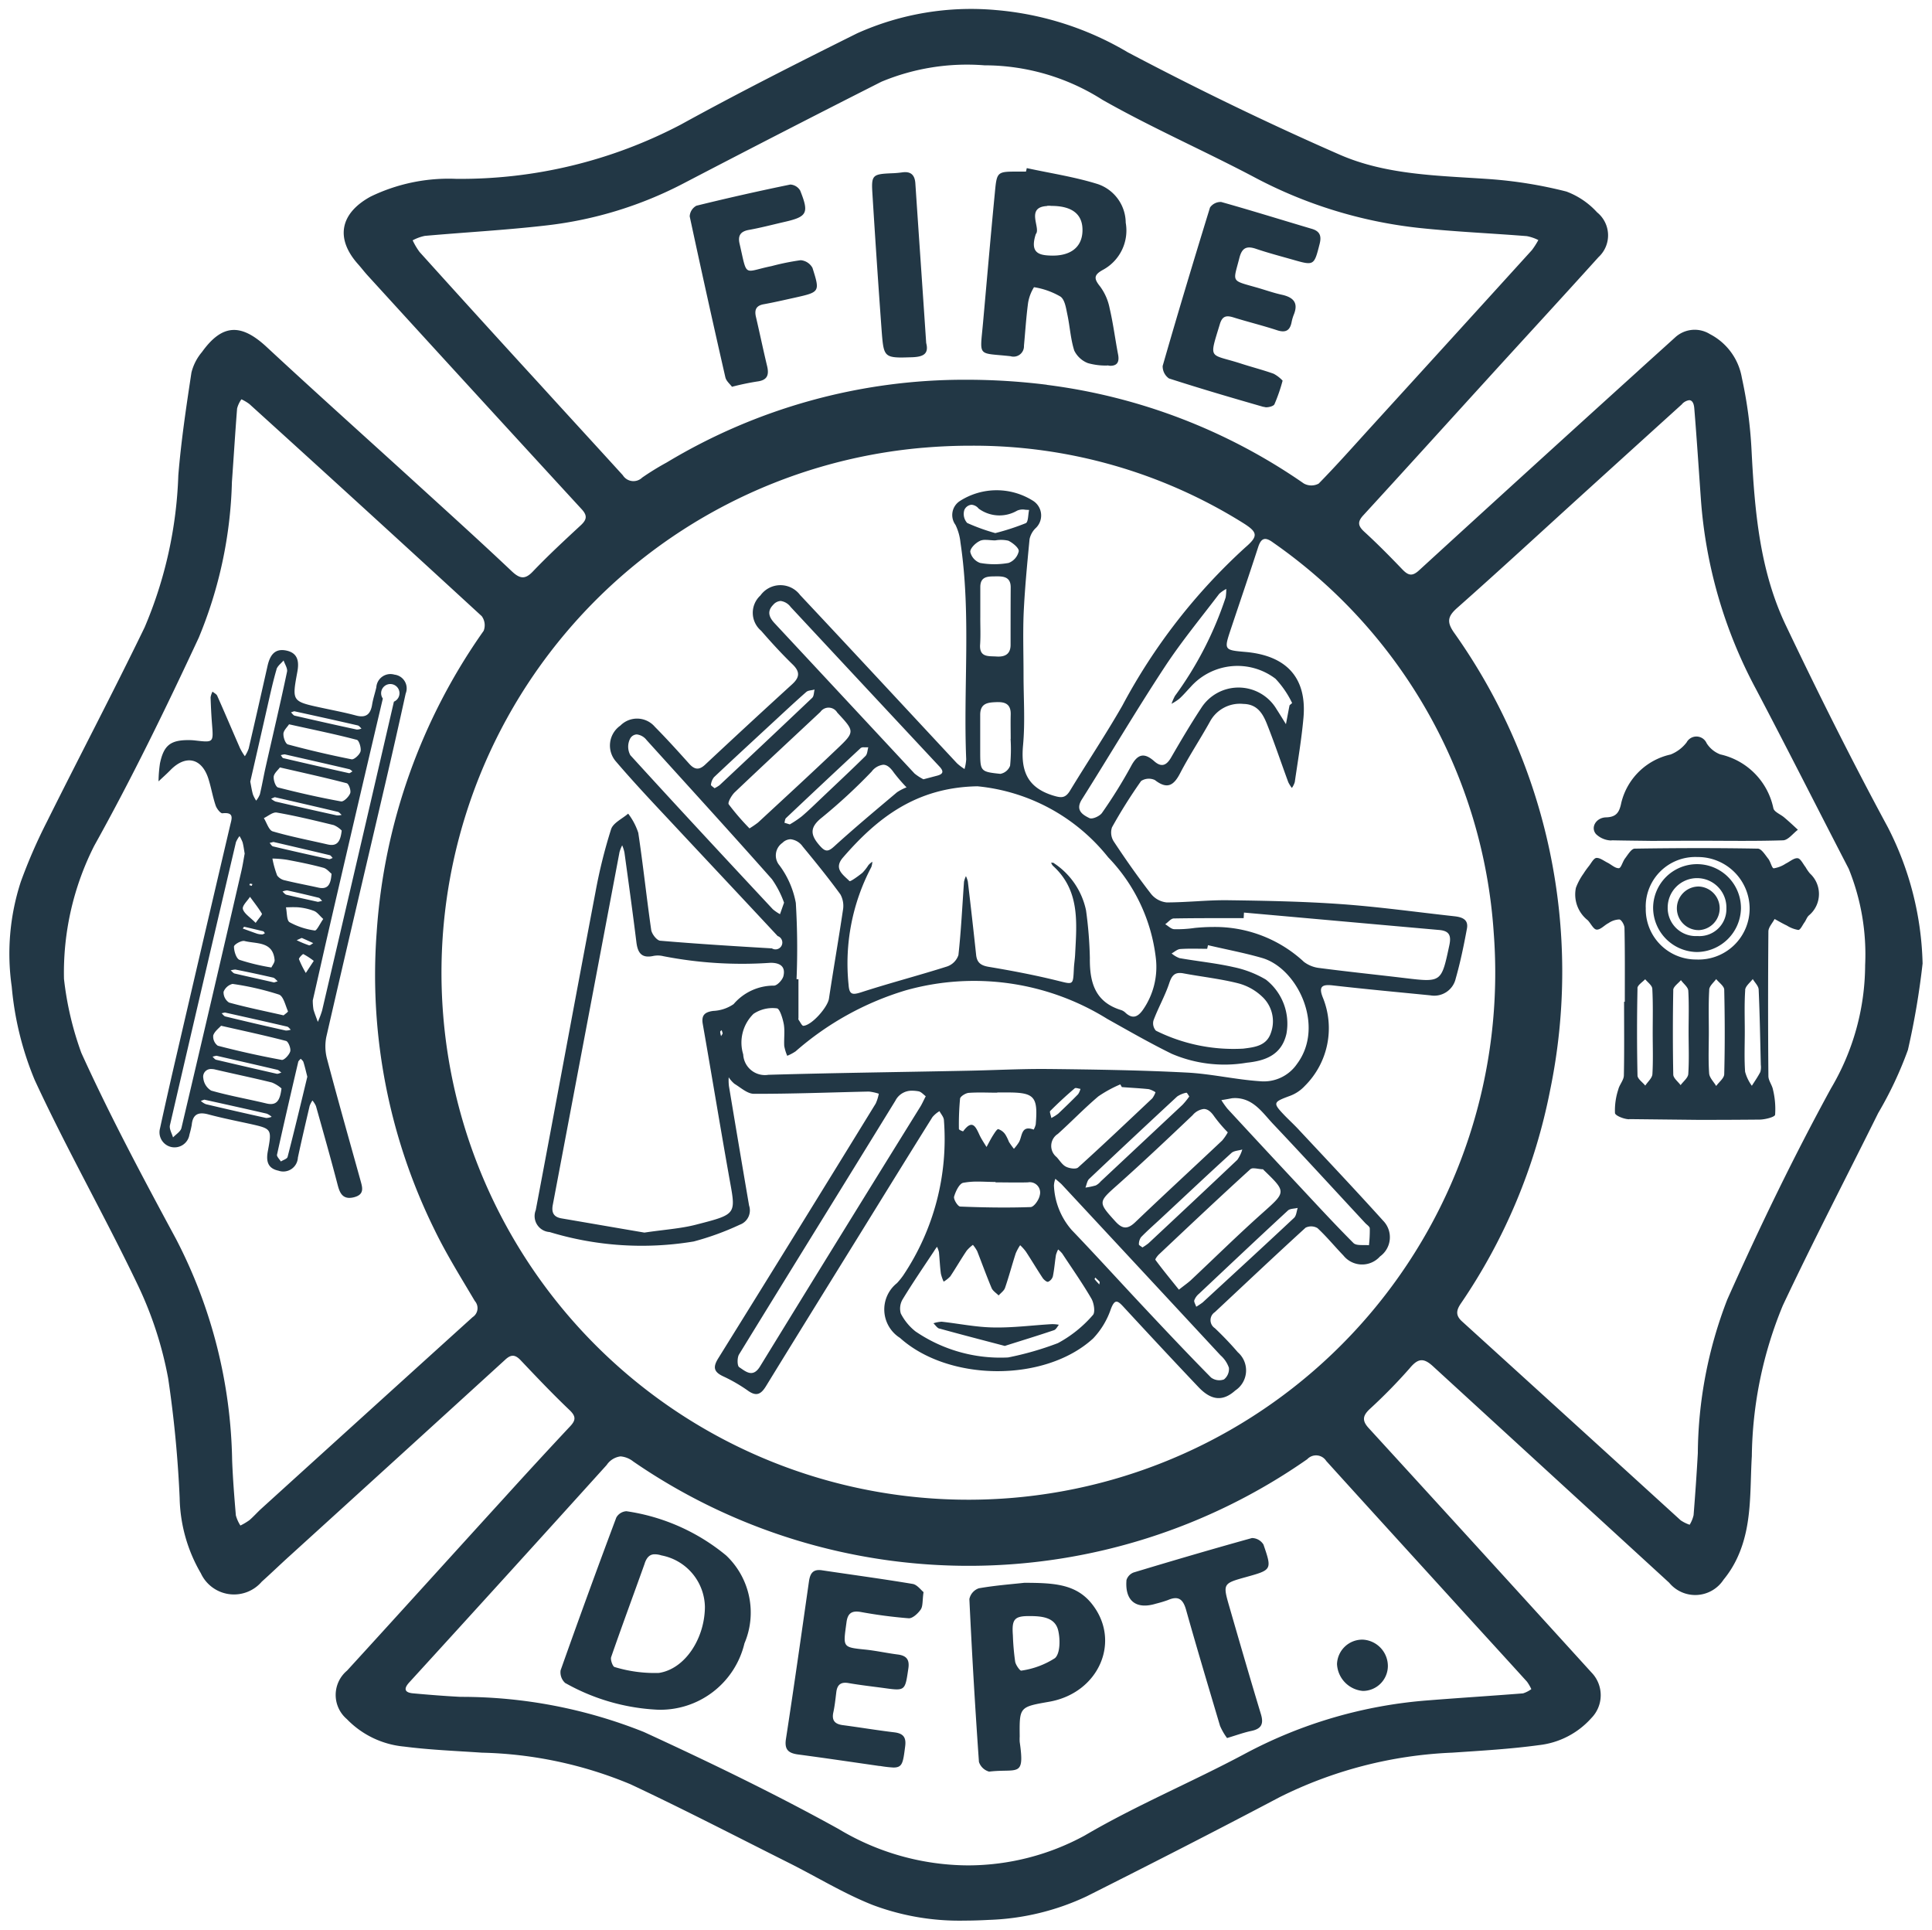 <svg xmlns="http://www.w3.org/2000/svg" width="100.817" height="100.701" viewBox="0 0 100.817 100.701">
  <path id="Union_57" data-name="Union 57" d="M11083.736,21489.205c-1.5-.594-2.9-1.457-4.353-2.186-2.756-1.381-5.49-2.8-8.279-4.109a21.359,21.359,0,0,0-7.755-1.65c-1.354-.092-2.719-.145-4.062-.318a4.761,4.761,0,0,1-2.988-1.434,1.654,1.654,0,0,1,.011-2.529c2.734-2.988,5.447-5.992,8.177-8.986q1.715-1.893,3.462-3.758c.3-.318.313-.52-.021-.842-.884-.842-1.726-1.727-2.562-2.611-.3-.312-.513-.3-.819-.01q-5.615,5.121-11.234,10.225c-.491.443-.96.9-1.451,1.338a1.906,1.906,0,0,1-3.182-.437,8.077,8.077,0,0,1-1.105-3.926,60.108,60.108,0,0,0-.6-6.244,19.486,19.486,0,0,0-1.569-4.834c-1.726-3.613-3.716-7.1-5.394-10.727a16.4,16.4,0,0,1-1.2-4.875,12.1,12.1,0,0,1,.475-5.475,27.644,27.644,0,0,1,1.359-3.123c1.688-3.393,3.451-6.742,5.1-10.145a22.069,22.069,0,0,0,1.759-7.928c.146-1.8.415-3.588.685-5.367a2.639,2.639,0,0,1,.55-1.072c1.058-1.473,2.039-1.5,3.371-.266,2.621,2.434,5.291,4.822,7.934,7.232,1.629,1.484,3.263,2.961,4.865,4.477.426.4.7.432,1.11-.006.8-.836,1.65-1.623,2.5-2.41.308-.291.329-.5.038-.82q-5.6-6.091-11.181-12.209c-.167-.184-.317-.383-.485-.572-1.2-1.338-.96-2.654.643-3.533a9.332,9.332,0,0,1,4.46-.928,24.708,24.708,0,0,0,11.73-2.83c3.031-1.668,6.116-3.227,9.206-4.764a14.512,14.512,0,0,1,7.232-1.213,16.133,16.133,0,0,1,6.888,2.205c3.618,1.91,7.308,3.7,11.056,5.34,2.443,1.068,5.146,1.09,7.788,1.273a22.87,22.87,0,0,1,4.045.652,4.106,4.106,0,0,1,1.6,1.084,1.544,1.544,0,0,1,.076,2.336c-1.969,2.184-3.964,4.342-5.938,6.514-2.119,2.326-4.223,4.654-6.348,6.969-.308.34-.259.551.064.848.69.631,1.349,1.3,2,1.979.3.307.507.352.852.037q5.672-5.191,11.375-10.354c.657-.6,1.321-1.193,1.979-1.791a1.506,1.506,0,0,1,1.828-.184,3.163,3.163,0,0,1,1.666,2.275,22.979,22.979,0,0,1,.507,3.8c.162,3.139.421,6.268,1.8,9.143,1.688,3.543,3.446,7.059,5.312,10.512a16.372,16.372,0,0,1,1.813,7.107,40.245,40.245,0,0,1-.766,4.51,19.648,19.648,0,0,1-1.548,3.289c-1.661,3.35-3.387,6.666-4.979,10.043a21.175,21.175,0,0,0-1.618,7.863c-.107,1.77.027,3.58-.738,5.258a5.274,5.274,0,0,1-.739,1.188,1.763,1.763,0,0,1-2.837.156q-6.157-5.64-12.308-11.277c-.5-.465-.792-.443-1.234.092a27.989,27.989,0,0,1-2.1,2.141c-.345.334-.394.588-.037.977q5.824,6.366,11.628,12.754a1.7,1.7,0,0,1-.006,2.373,4.294,4.294,0,0,1-2.734,1.414c-1.5.205-3.015.291-4.524.393a22.184,22.184,0,0,0-9.018,2.326c-3.328,1.758-6.688,3.473-10.054,5.166a12.953,12.953,0,0,1-5.118,1.234c-.42.023-.84.037-1.259.037A12.849,12.849,0,0,1,11083.736,21489.205Zm-13.877-22.955q-5.137,5.689-10.307,11.348c-.318.352-.211.529.2.566.825.076,1.65.141,2.476.184a25.654,25.654,0,0,1,9.573,1.834c3.436,1.58,6.85,3.23,10.156,5.059a13.212,13.212,0,0,0,6.769,1.9,12.768,12.768,0,0,0,6.078-1.559c2.691-1.58,5.6-2.789,8.354-4.262a24.149,24.149,0,0,1,9.611-2.793c1.634-.129,3.273-.232,4.908-.361a1.522,1.522,0,0,0,.432-.221,2.29,2.29,0,0,0-.227-.389c-1.079-1.191-2.169-2.379-3.253-3.57-2.405-2.648-4.821-5.291-7.222-7.945a.63.63,0,0,0-.992-.092,30.849,30.849,0,0,1-35.17.119,1.229,1.229,0,0,0-.664-.266A1.02,1.02,0,0,0,11069.859,21466.25Zm-19.287-55.119c-.1,1.273-.178,2.551-.27,3.83a22.611,22.611,0,0,1-1.731,8.127c-1.709,3.668-3.483,7.318-5.452,10.852a14.646,14.646,0,0,0-1.58,6.947,16.632,16.632,0,0,0,.905,3.861c1.5,3.3,3.209,6.5,4.936,9.7a25.989,25.989,0,0,1,2.934,11.578c.038.955.113,1.9.194,2.854a1.916,1.916,0,0,0,.237.529,3.3,3.3,0,0,0,.464-.275c.216-.184.4-.395.609-.588q5.517-5.007,11.046-10.01a.56.56,0,0,0,.113-.842c-.724-1.225-1.483-2.437-2.1-3.711a30.019,30.019,0,0,1-3.021-15.527,30.8,30.8,0,0,1,5.582-15.727.8.8,0,0,0-.1-.766q-6.035-5.549-12.119-11.062a2.332,2.332,0,0,0-.421-.252A1.434,1.434,0,0,0,11050.572,21411.131Zm75.4-.227q-2.572,2.329-5.14,4.66c-2.185,1.984-4.357,3.99-6.569,5.949-.5.436-.593.729-.194,1.3a30.534,30.534,0,0,1,5.021,23.881,29.893,29.893,0,0,1-4.66,11.133c-.237.35-.285.619.065.934q5.711,5.186,11.406,10.375a1.934,1.934,0,0,0,.47.232,1.686,1.686,0,0,0,.205-.5c.086-1.078.161-2.152.221-3.23a22.608,22.608,0,0,1,1.537-8.02c1.667-3.738,3.452-7.432,5.415-11.023a12.7,12.7,0,0,0,1.779-6.424,11.894,11.894,0,0,0-.857-5.027c-1.617-3.123-3.2-6.262-4.838-9.373a24.656,24.656,0,0,1-2.874-9.881c-.113-1.586-.216-3.176-.346-4.762-.022-.285-.116-.432-.268-.432A.627.627,0,0,0,11125.971,21410.9Zm-39.587,2.271a27.494,27.494,0,1,0,29.761,25.3,26.989,26.989,0,0,0-11.515-20.354c-.405-.3-.62-.248-.777.242-.464,1.43-.949,2.848-1.424,4.271-.366,1.1-.366,1.1.8,1.2,2.131.2,3.172,1.369,2.988,3.436-.1,1.121-.291,2.232-.453,3.35a1.067,1.067,0,0,1-.151.307,1.724,1.724,0,0,1-.188-.3c-.372-1.01-.712-2.029-1.111-3.031-.216-.545-.507-1.041-1.229-1.053a1.773,1.773,0,0,0-1.753.934c-.5.9-1.073,1.764-1.548,2.676-.34.658-.68.857-1.321.361a.74.74,0,0,0-.717.049,26.543,26.543,0,0,0-1.521,2.42.861.861,0,0,0,.092.734c.62.938,1.262,1.855,1.952,2.744a1.207,1.207,0,0,0,.81.438c.512,0,1.035-.031,1.553-.059.556-.033,1.117-.064,1.678-.055,1.969.027,3.937.064,5.9.205s3.921.416,5.879.631c.388.043.755.156.657.652-.161.869-.34,1.742-.582,2.59a1.149,1.149,0,0,1-1.321.885c-1.693-.168-3.393-.324-5.086-.518-.583-.07-.761.064-.523.646a4.245,4.245,0,0,1-.949,4.6,2.006,2.006,0,0,1-.809.529c-.853.318-.868.355-.227,1.025.253.258.518.5.76.766,1.462,1.564,2.935,3.123,4.369,4.713a1.232,1.232,0,0,1-.167,1.861,1.249,1.249,0,0,1-1.909-.049c-.459-.475-.874-.986-1.354-1.43a.653.653,0,0,0-.62-.021c-1.591,1.451-3.16,2.934-4.735,4.406a.5.5,0,0,0,0,.836,17.117,17.117,0,0,1,1.2,1.258,1.255,1.255,0,0,1-.135,1.994c-.636.572-1.24.535-1.914-.172-1.321-1.391-2.632-2.8-3.937-4.213-.308-.334-.442-.371-.637.125a4.181,4.181,0,0,1-.927,1.543c-2.509,2.3-7.535,2.264-10.08-.027a1.755,1.755,0,0,1-.157-2.859,3.72,3.72,0,0,0,.324-.4,12.759,12.759,0,0,0,2.125-8.1c-.006-.162-.151-.318-.232-.471a1.45,1.45,0,0,0-.366.309c-1.263,2.018-2.508,4.039-3.76,6.063-1.645,2.658-3.295,5.316-4.929,7.98-.26.422-.5.545-.938.232a8.235,8.235,0,0,0-1.295-.75c-.49-.23-.545-.475-.253-.943q4.125-6.633,8.214-13.289a2.19,2.19,0,0,0,.161-.512,2.446,2.446,0,0,0-.518-.113c-2,.043-4,.123-6,.117-.34,0-.685-.322-1.014-.521a1.541,1.541,0,0,1-.3-.34,2.594,2.594,0,0,0,.011.453q.519,3.12,1.052,6.238a.793.793,0,0,1-.485,1,14.361,14.361,0,0,1-2.405.875,16.51,16.51,0,0,1-7.519-.492.835.835,0,0,1-.723-1.143c1.047-5.527,2.066-11.066,3.118-16.6a26.894,26.894,0,0,1,.813-3.273c.108-.334.583-.545.891-.814a3.359,3.359,0,0,1,.528,1c.254,1.684.432,3.381.674,5.064.032.215.292.551.47.566,1.941.166,3.889.285,5.83.4a.357.357,0,1,0,.3-.643c-1.882-2.021-3.78-4.039-5.668-6.061-.938-1-1.883-2.008-2.777-3.053a1.266,1.266,0,0,1,.237-1.867,1.222,1.222,0,0,1,1.8.064c.615.621,1.2,1.268,1.785,1.92.275.309.513.357.831.061q2.257-2.112,4.546-4.2c.4-.365.421-.656.017-1.045-.572-.557-1.111-1.145-1.634-1.748a1.224,1.224,0,0,1-.038-1.84,1.283,1.283,0,0,1,2.071-.025c2.739,2.916,5.458,5.852,8.187,8.779a2.751,2.751,0,0,0,.394.3,2.426,2.426,0,0,0,.087-.508c-.157-3.77.264-7.555-.3-11.314a2.734,2.734,0,0,0-.259-.916.868.868,0,0,1,.222-1.24,3.554,3.554,0,0,1,3.808-.027.906.906,0,0,1,.135,1.455,1.13,1.13,0,0,0-.3.557c-.124,1.289-.248,2.572-.308,3.861-.043,1.078-.006,2.162-.006,3.236,0,1.223.087,2.453-.026,3.662-.119,1.3.2,2.184,1.542,2.609.437.135.658.168.911-.248.9-1.482,1.866-2.928,2.729-4.434a30.6,30.6,0,0,1,6.413-8.252c.7-.6.652-.8-.13-1.289a26.544,26.544,0,0,0-14.16-4.021Q11087.645,21413.068,11086.384,21413.176Zm6.812,38.475a3.761,3.761,0,0,0,.928,2.342c1.219,1.271,2.406,2.578,3.614,3.867s2.416,2.572,3.656,3.828a.72.72,0,0,0,.674.1.69.69,0,0,0,.259-.609,1.523,1.523,0,0,0-.437-.648q-4.143-4.465-8.289-8.92c-.087-.086-.184-.162-.329-.291A1.048,1.048,0,0,0,11093.2,21451.65Zm-8.268-4.416c-2.718,4.422-5.452,8.828-8.165,13.25-.1.168-.1.594.011.664.329.215.706.578,1.084-.037q4.157-6.773,8.349-13.527c.1-.156.173-.328.3-.572-.13-.1-.243-.236-.378-.258a1.882,1.882,0,0,0-.322-.031A.952.952,0,0,0,11084.928,21447.234Zm2.012,7.857c-.55.83-1.116,1.656-1.634,2.508a.937.937,0,0,0-.1.75,2.847,2.847,0,0,0,.76.928,7.854,7.854,0,0,0,4.838,1.363,16.032,16.032,0,0,0,2.6-.748,6.44,6.44,0,0,0,1.823-1.463c.135-.135.06-.625-.075-.857-.47-.809-1.009-1.574-1.521-2.352a1.6,1.6,0,0,0-.216-.215,1.65,1.65,0,0,0-.113.285c-.059.373-.086.75-.161,1.117a.45.45,0,0,1-.248.285c-.06.027-.216-.1-.281-.193-.3-.453-.582-.928-.879-1.381a2.441,2.441,0,0,0-.3-.334,2.568,2.568,0,0,0-.231.426c-.194.6-.351,1.2-.556,1.795-.049.152-.222.27-.335.4-.124-.125-.3-.232-.366-.383-.265-.631-.5-1.279-.75-1.92a1.794,1.794,0,0,0-.227-.336,1.914,1.914,0,0,0-.323.3c-.3.443-.562.9-.857,1.344a1.613,1.613,0,0,1-.346.275,2.056,2.056,0,0,1-.146-.422c-.049-.371-.064-.744-.1-1.115a1.331,1.331,0,0,0-.1-.281C11087.036,21454.941,11086.988,21455.016,11086.939,21455.092Zm18.467-2.119c-1.559,1.439-3.106,2.9-4.649,4.352a.8.8,0,0,0-.237.334c-.026.082.055.2.1.336a3.773,3.773,0,0,0,.335-.223c1.591-1.467,3.192-2.934,4.772-4.416.119-.113.13-.346.189-.518C11105.746,21452.881,11105.52,21452.869,11105.406,21452.973Zm-1.963-2.152c-1.607,1.461-3.183,2.949-4.763,4.439-.086.08-.216.258-.188.291.377.512.782,1,1.224,1.553.286-.227.459-.346.615-.486,1.251-1.174,2.476-2.383,3.754-3.521,1.219-1.088,1.246-1.084.081-2.211-.027-.021-.049-.064-.07-.064-.146,0-.331-.049-.475-.049A.259.259,0,0,0,11103.443,21450.82Zm-8.123,5.738c.065.086.135.156.243.275.011-.076.027-.125.016-.141-.069-.076-.15-.145-.226-.221C11095.342,21456.5,11095.31,21456.549,11095.32,21456.559Zm7.142-6.59c-1.235,1.121-2.449,2.27-3.673,3.408-.351.328-.718.646-1.052.992a.646.646,0,0,0-.108.377c0,.039.108.092.184.156a3.091,3.091,0,0,0,.313-.215c1.554-1.451,3.1-2.9,4.639-4.357a1.817,1.817,0,0,0,.259-.539C11102.834,21449.85,11102.6,21449.85,11102.462,21449.969Zm.032-2.854c-.184.037-.372.07-.562.1a4.414,4.414,0,0,0,.318.449q1.748,1.893,3.511,3.779c1.015,1.084,2.018,2.18,3.063,3.227.157.156.534.086.81.117a6.792,6.792,0,0,0,.043-.879c-.006-.1-.151-.187-.237-.279-1.6-1.721-3.177-3.447-4.789-5.15-.567-.594-1.041-1.371-2.021-1.371C11102.586,21447.109,11102.54,21447.111,11102.494,21447.115Zm-31.972-12.82q-1.74,9.2-3.479,18.391c-.076.41.059.633.464.7,1.488.254,2.982.514,4.319.74,1.03-.156,1.9-.205,2.724-.422,2.2-.566,2.039-.527,1.672-2.621-.464-2.615-.895-5.236-1.354-7.852-.075-.453.113-.609.539-.67a2.034,2.034,0,0,0,1.073-.355,2.754,2.754,0,0,1,2.1-.965c.168.006.453-.3.5-.5.118-.5-.178-.691-.669-.691a21.4,21.4,0,0,1-5.593-.344,1.208,1.208,0,0,0-.561-.006c-.583.113-.777-.174-.847-.7-.194-1.57-.41-3.135-.626-4.7a1.894,1.894,0,0,0-.119-.379A1.964,1.964,0,0,0,11070.522,21434.295Zm29.911,13.705c-1.294,1.229-2.589,2.453-3.916,3.635-1.014.9-1.029.9-.124,1.9.361.4.632.441,1.041.053,1.5-1.434,3.031-2.842,4.541-4.266a2.577,2.577,0,0,0,.292-.426,7.492,7.492,0,0,1-.707-.83c-.183-.27-.359-.389-.545-.389A.906.906,0,0,0,11100.434,21448Zm-11.968,3.527c-.205.037-.4.447-.48.723-.037.141.194.512.318.518,1.225.049,2.454.07,3.673.027.179-.006.438-.379.48-.615a.54.54,0,0,0-.62-.674c-.566.016-1.128,0-1.688,0v-.021c-.316,0-.634-.02-.947-.02A4,4,0,0,0,11088.466,21451.527Zm11.649-4.7a1.3,1.3,0,0,0-.49.2q-2.306,2.136-4.585,4.293c-.113.1-.135.3-.2.459a3.743,3.743,0,0,0,.539-.113.817.817,0,0,0,.254-.205q2.136-2,4.271-4a3.9,3.9,0,0,0,.355-.437c-.058-.084-.115-.193-.144-.193Zm-4.616.205c-.729.619-1.392,1.311-2.1,1.947a.742.742,0,0,0-.064,1.207c.162.174.291.4.485.5.178.092.523.146.637.043,1.311-1.182,2.589-2.4,3.872-3.607a1.2,1.2,0,0,0,.167-.318,1.182,1.182,0,0,0-.355-.162c-.464-.049-.934-.07-1.4-.107-.027-.043-.054-.092-.081-.141A6.472,6.472,0,0,0,11095.5,21447.029Zm-5.2,1.7a.7.7,0,0,1,.366.285,2.412,2.412,0,0,1,.184.377,3.947,3.947,0,0,0,.259.361,2.418,2.418,0,0,0,.265-.35c.178-.309.1-.9.766-.652a1.044,1.044,0,0,0,.107-.27c.124-1.457-.064-1.668-1.488-1.668h-.518v.012c-.5,0-1-.027-1.5.01-.162.018-.427.184-.442.3a14.3,14.3,0,0,0-.06,1.586c0,.043.21.129.221.119.5-.676.669-.2.874.236.1.2.227.389.346.582.113-.205.216-.414.34-.609.078-.121.2-.324.274-.324A.007.007,0,0,1,11090.3,21448.729Zm3.98-2.131q-.664.565-1.278,1.182c-.044.043.032.209.059.365a2.272,2.272,0,0,0,.361-.227c.351-.334.7-.668,1.036-1.014a.91.91,0,0,0,.124-.279c-.075-.008-.174-.045-.242-.045A.082.082,0,0,0,11094.28,21446.6Zm-1.312-1.01c2.373.027,4.747.061,7.12.184,1.288.061,2.566.367,3.855.453a2.1,2.1,0,0,0,1.937-.9c1.473-1.969.038-4.982-1.812-5.527-.928-.27-1.888-.447-2.831-.67-.017.064-.027.125-.043.189-.47,0-.938-.021-1.408.012-.15.01-.3.15-.447.23a1.357,1.357,0,0,0,.41.244c.938.166,1.893.258,2.82.469a5.5,5.5,0,0,1,1.688.652,2.916,2.916,0,0,1,1.073,2.826c-.254,1.115-1.117,1.412-2.071,1.51a6.976,6.976,0,0,1-3.91-.463c-1.148-.562-2.255-1.2-3.371-1.824a13.167,13.167,0,0,0-10.517-1.488,15.457,15.457,0,0,0-5.744,3.182,2.388,2.388,0,0,1-.437.232,2.329,2.329,0,0,1-.156-.512c-.021-.373.037-.756-.021-1.123-.055-.307-.216-.83-.362-.84a1.785,1.785,0,0,0-1.219.285,2.1,2.1,0,0,0-.539,2.119,1.133,1.133,0,0,0,1.311,1.063c3.441-.1,6.877-.141,10.317-.211,1.321-.023,2.646-.094,3.968-.094Zm6.24-4.459c-.221.658-.571,1.268-.814,1.92a.575.575,0,0,0,.124.539,9.085,9.085,0,0,0,4.553.938c.593-.074,1.224-.139,1.45-.83a1.755,1.755,0,0,0-.469-1.893,2.864,2.864,0,0,0-1.241-.686c-.933-.236-1.9-.34-2.853-.518a1,1,0,0,0-.191-.02C11099.453,21440.58,11099.323,21440.777,11099.209,21441.129Zm-23.428,2.518a1.082,1.082,0,0,0,.048.227c.043-.08.081-.113.081-.145a1.015,1.015,0,0,0-.054-.168C11075.829,21443.588,11075.786,21443.615,11075.781,21443.646Zm3.257-9.863a.8.8,0,0,0-.161,1.182,4.716,4.716,0,0,1,.852,1.957,39.193,39.193,0,0,1,.038,3.98h.1v2.018a.251.251,0,0,0,0,.092c.087.113.179.328.259.322.448-.031,1.268-.98,1.332-1.418.232-1.537.5-3.068.729-4.611a1.251,1.251,0,0,0-.129-.824c-.626-.859-1.295-1.684-1.969-2.5a.889.889,0,0,0-.635-.381A.622.622,0,0,0,11079.038,21433.783Zm14.168,1.072a3.9,3.9,0,0,1,1.667,2.455,21.223,21.223,0,0,1,.2,2.48c-.016,1.273.265,2.309,1.64,2.725a.628.628,0,0,1,.232.15c.366.328.636.2.89-.156a3.912,3.912,0,0,0,.68-2.713,9.065,9.065,0,0,0-2.486-5.254,9.938,9.938,0,0,0-6.822-3.705c-3.2.055-5.231,1.656-7.017,3.717-.508.588.016.9.339,1.229.044.043.459-.258.675-.432a2.5,2.5,0,0,0,.313-.4,1.087,1.087,0,0,1,.205-.178.953.953,0,0,1-.054.281,10.784,10.784,0,0,0-1.187,6.127c.037.527.188.555.669.4,1.482-.48,2.993-.873,4.476-1.344a.949.949,0,0,0,.588-.592c.141-1.273.2-2.557.292-3.83a1.454,1.454,0,0,1,.1-.291,1.425,1.425,0,0,1,.1.285q.227,1.91.432,3.824c.043.41.253.557.663.625,1.2.2,2.395.428,3.576.719.836.205.819.258.862-.631.011-.248.055-.5.065-.744.086-1.662.259-3.34-1.165-4.623a.514.514,0,0,1-.087-.162C11093.1,21434.83,11093.174,21434.824,11093.206,21434.855Zm13.015,5.125a1.632,1.632,0,0,0,.847.34c1.473.193,2.944.344,4.423.521,1.941.232,1.925.232,2.34-1.709.113-.523-.011-.76-.555-.8-3.388-.3-6.774-.605-10.161-.906-.006.1-.011.193-.017.291-1.219,0-2.437-.006-3.651.016-.15.006-.291.2-.442.3.157.092.308.254.47.26a6.4,6.4,0,0,0,1.073-.066c.315-.031.626-.049.932-.049A6.818,6.818,0,0,1,11106.221,21439.98Zm-35.138-11.629a.923.923,0,0,0,.011.863c2.46,2.7,4.946,5.371,7.438,8.041a2.307,2.307,0,0,0,.372.254c.054-.156.108-.307.211-.6a5.146,5.146,0,0,0-.632-1.225c-2.157-2.437-4.357-4.844-6.542-7.26a.756.756,0,0,0-.511-.293A.413.413,0,0,0,11071.083,21428.352Zm12.62,1.7a28.832,28.832,0,0,1-2.6,2.406c-.652.512-.631.9-.135,1.467.286.328.432.355.766.047,1.068-.971,2.174-1.893,3.273-2.82a2.453,2.453,0,0,1,.5-.258,9.023,9.023,0,0,1-.657-.762c-.189-.275-.365-.418-.56-.418A.889.889,0,0,0,11083.7,21430.051Zm-2.686-3.1c-1.494,1.4-2.993,2.789-4.477,4.2-.167.162-.377.535-.312.627a12.916,12.916,0,0,0,1.084,1.256,5.132,5.132,0,0,0,.447-.307c1.376-1.273,2.756-2.541,4.115-3.836.955-.906.928-.916.017-1.9a.524.524,0,0,0-.874-.043Zm2.087,1.9c-1.3,1.207-2.6,2.428-3.889,3.646-.054.053-.054.16-.08.242l.28.086a5.462,5.462,0,0,0,.62-.416c.355-.3.69-.631,1.03-.953.766-.729,1.542-1.451,2.3-2.2.1-.1.1-.3.146-.453h-.141c-.031,0-.062,0-.093,0A.245.245,0,0,0,11083.1,21428.854Zm18.721-8.059c-.96,1.264-1.974,2.492-2.843,3.814-1.493,2.27-2.874,4.615-4.325,6.914-.355.561.032.8.394.977.146.074.54-.1.658-.275a25.522,25.522,0,0,0,1.51-2.428c.335-.637.68-.738,1.214-.264.378.334.642.221.885-.205.5-.863,1.009-1.727,1.559-2.562a2.309,2.309,0,0,1,3.937.049c.168.26.329.523.491.783.064-.33.124-.658.188-.982.043-.043.092-.08.135-.119a5.024,5.024,0,0,0-.868-1.268,3.274,3.274,0,0,0-4.433.432c-.194.205-.378.422-.583.609a2.788,2.788,0,0,1-.41.266,3,3,0,0,1,.179-.41,18.525,18.525,0,0,0,2.647-5.141,2.953,2.953,0,0,0,.032-.441A1.682,1.682,0,0,0,11101.825,21420.795Zm-21.552,5.125c-.669.588-1.316,1.2-1.969,1.8-.949.879-1.9,1.754-2.842,2.643a.773.773,0,0,0-.162.4c-.006.043.118.113.188.178a1.853,1.853,0,0,0,.259-.156q2.427-2.273,4.833-4.557c.1-.092.086-.285.129-.437C11080.56,21425.838,11080.376,21425.828,11080.273,21425.92Zm-1.731-4.541c-.323.334-.21.641.07.943q3.656,3.923,7.313,7.852a2.511,2.511,0,0,0,.464.3c.274-.07.49-.129.7-.184.318-.08.383-.215.14-.475q-3.891-4.166-7.771-8.332a.78.78,0,0,0-.522-.312A.56.56,0,0,0,11078.542,21421.379Zm11.715,5.068c-.459.018-.906.021-.906.664,0,.625,0,1.252,0,1.871,0,1.074,0,1.1,1.052,1.209a.672.672,0,0,0,.507-.422,8.706,8.706,0,0,0,.026-1.4h.006c0-.42-.011-.84,0-1.262.016-.471-.2-.658-.635-.658Zm-.912-3c-.043.68.448.594.847.621.432.031.744-.107.744-.609,0-1,0-2,.006-3,0-.539-.361-.578-.766-.572s-.82-.021-.82.561v1.549h0C11089.351,21422.473,11089.377,21422.959,11089.345,21423.443Zm0-5.414c-.227.1-.518.383-.512.576a.8.8,0,0,0,.512.578,4.187,4.187,0,0,0,1.488,0,.851.851,0,0,0,.529-.609c.021-.168-.308-.437-.54-.551a1.723,1.723,0,0,0-.689-.016c-.161,0-.336-.027-.5-.027A.7.7,0,0,0,11089.345,21418.029Zm-.825-1.6a.7.7,0,0,0,.151.668,10.273,10.273,0,0,0,1.467.529,12.527,12.527,0,0,0,1.591-.518c.135-.061.119-.453.173-.691-.064,0-.135-.006-.2-.01a.72.72,0,0,0-.427.049,1.831,1.831,0,0,1-2.006-.109.527.527,0,0,0-.372-.2A.452.452,0,0,0,11088.52,21416.428Zm4.31-6.537a30.133,30.133,0,0,1,13.407,5.145.807.807,0,0,0,.777.006c.96-.98,1.871-2.012,2.8-3.031q4.166-4.57,8.327-9.152a4.194,4.194,0,0,0,.335-.523,2.279,2.279,0,0,0-.6-.205c-1.872-.15-3.743-.227-5.609-.426a23.754,23.754,0,0,1-8.684-2.686c-2.6-1.369-5.3-2.551-7.853-4a11.457,11.457,0,0,0-6.159-1.8,11.6,11.6,0,0,0-5.377.857q-5.162,2.613-10.3,5.291a20.449,20.449,0,0,1-7.136,2.2c-2.119.248-4.261.361-6.391.551a2.371,2.371,0,0,0-.632.232,3.5,3.5,0,0,0,.361.609q3.155,3.5,6.338,6.973c1.418,1.559,2.848,3.113,4.266,4.672a.655.655,0,0,0,1.014.123,14.055,14.055,0,0,1,1.278-.787,30.112,30.112,0,0,1,15.607-4.316A33.846,33.846,0,0,1,11092.829,21409.891Zm-3.544,71.855q-.3-4.248-.5-8.506a.755.755,0,0,1,.491-.561c.89-.156,1.8-.221,2.378-.287,1.494.006,2.659.049,3.49,1.059,1.6,1.951.415,4.7-2.212,5.15-1.537.27-1.537.27-1.521,1.807a2.525,2.525,0,0,0,0,.285c.27,1.883-.1,1.381-1.586,1.549h-.016A.776.776,0,0,1,11089.285,21481.746Zm1.77-6.6a12.78,12.78,0,0,0,.118,1.354c.027.178.254.49.318.475a4.385,4.385,0,0,0,1.759-.652c.28-.248.28-.992.167-1.457-.167-.662-.82-.729-1.419-.738h-.041C11091.131,21474.125,11090.991,21474.289,11091.055,21475.145Zm-6.946,6.807c-1.424-.205-2.848-.416-4.271-.605-.508-.07-.707-.264-.626-.8.421-2.734.809-5.475,1.2-8.215.06-.426.205-.668.69-.592,1.575.236,3.155.447,4.729.711.232.043.427.318.562.426-.065.453-.027.729-.146.906-.141.205-.427.475-.632.459a24.678,24.678,0,0,1-2.508-.33c-.447-.074-.668.055-.733.529-.178,1.326-.242,1.311,1.02,1.439.556.061,1.111.184,1.667.254.447.061.609.27.539.729-.173,1.176-.156,1.176-1.311,1.014-.6-.08-1.214-.15-1.812-.254-.4-.07-.588.086-.636.471-.044.355-.081.717-.157,1.066-.091.432.1.605.5.658.9.119,1.8.27,2.7.377.453.061.609.26.551.719-.111.875-.141,1.115-.612,1.115A5.876,5.876,0,0,1,11084.108,21481.951Zm17.76-2.082c-.6-2.023-1.208-4.045-1.779-6.078-.157-.551-.405-.734-.944-.5a6.4,6.4,0,0,1-.626.188c-1.035.318-1.628-.145-1.537-1.234a.622.622,0,0,1,.378-.395c2.05-.619,4.109-1.223,6.17-1.795a.712.712,0,0,1,.6.34c.453,1.316.437,1.32-.9,1.693-1.224.34-1.229.346-.873,1.574.539,1.867,1.078,3.727,1.64,5.582.156.514.021.766-.5.875-.383.08-.749.215-1.267.371A3.146,3.146,0,0,1,11101.868,21479.869Zm-34.161-2.238a.749.749,0,0,1-.254-.674q1.417-4,2.907-7.973a.649.649,0,0,1,.528-.328,10.531,10.531,0,0,1,5.205,2.309,4.1,4.1,0,0,1,.954,4.584,4.511,4.511,0,0,1-4.52,3.463A10.838,10.838,0,0,1,11067.707,21477.631Zm4.137-6.256c-.583,1.633-1.187,3.256-1.753,4.891-.049.141.086.5.178.518a7.179,7.179,0,0,0,2.314.309c1.375-.211,2.395-1.812,2.4-3.453a2.789,2.789,0,0,0-2.271-2.68,1.128,1.128,0,0,0-.325-.057C11072.133,21470.9,11071.961,21471.041,11071.844,21471.375Zm37.445,6.654a1.478,1.478,0,0,1-1.321-1.4,1.32,1.32,0,0,1,1.354-1.273,1.382,1.382,0,0,1,1.3,1.387,1.307,1.307,0,0,1-1.312,1.289Zm-22.069-18.9c-.118-.031-.21-.184-.312-.279a1.565,1.565,0,0,1,.432-.082c.9.1,1.8.287,2.7.3,1.008.021,2.017-.113,3.025-.172a1.87,1.87,0,0,1,.389.031c-.081.1-.151.254-.26.285-.847.287-1.7.545-2.562.82C11089.442,21459.725,11088.331,21459.439,11087.22,21459.131Zm-31.389-7.453c-.361-1.391-.755-2.777-1.144-4.158a1.221,1.221,0,0,0-.184-.291,1.285,1.285,0,0,0-.146.281c-.21.9-.421,1.795-.614,2.7a.762.762,0,0,1-1.015.68c-.561-.119-.646-.5-.556-1,.222-1.186.211-1.186-.943-1.445-.718-.156-1.44-.3-2.152-.49-.518-.141-.819-.021-.873.549a4.944,4.944,0,0,1-.119.5.786.786,0,1,1-1.537-.318q.437-2,.9-3.98,1.374-5.921,2.761-11.832c.081-.346.232-.7-.4-.631-.1.016-.3-.238-.355-.4-.151-.443-.227-.906-.367-1.359-.334-1.117-1.181-1.322-1.989-.5-.2.205-.416.395-.626.594a6.8,6.8,0,0,1,.075-.939c.2-.949.551-1.229,1.554-1.213a2.82,2.82,0,0,1,.3.021c.943.107.938.107.862-.852-.037-.465-.06-.934-.075-1.4a1.066,1.066,0,0,1,.1-.3c.087.076.211.129.248.221.405.912.793,1.828,1.192,2.74a3.137,3.137,0,0,0,.248.41,1.849,1.849,0,0,0,.2-.4c.335-1.436.658-2.865.981-4.3.119-.529.351-.943.977-.814s.68.594.577,1.133c-.28,1.521-.275,1.521,1.272,1.855.594.129,1.2.242,1.785.4.518.141.761-.049.847-.555.049-.309.151-.605.222-.912a.738.738,0,0,1,.943-.664.722.722,0,0,1,.588.988q-.517,2.361-1.067,4.713c-1.025,4.4-2.065,8.8-3.074,13.2a2.542,2.542,0,0,0,.049,1.191c.555,2.1,1.148,4.191,1.73,6.283.1.367.237.744-.329.891a1.066,1.066,0,0,1-.254.035C11056.075,21452.307,11055.933,21452.063,11055.831,21451.678Zm-2.071-6.455c-.377,1.611-.75,3.219-1.105,4.832-.021.1.13.236.2.355.119-.076.324-.135.351-.236.361-1.4.7-2.811,1.03-4.186-.075-.291-.129-.535-.205-.771-.021-.064-.092-.113-.14-.168C11053.847,21445.109,11053.776,21445.162,11053.76,21445.223Zm-3.252-11.455q-1.731,7.368-3.441,14.75c-.043.193.1.426.162.637.151-.162.389-.3.437-.486q1.578-6.688,3.123-13.385c.075-.318.124-.643.178-.939-.037-.215-.059-.4-.107-.582a1.915,1.915,0,0,0-.162-.33A1.41,1.41,0,0,0,11050.508,21433.768Zm-1.823,13.488a.869.869,0,0,0,.259.166c1.047.248,2.093.486,3.145.719a.846.846,0,0,0,.286-.061.869.869,0,0,0-.259-.166c-1.062-.244-2.125-.48-3.253-.729C11048.836,21447.2,11048.761,21447.223,11048.685,21447.256Zm.124-1.187a.859.859,0,0,0,.41.643c.943.27,1.915.438,2.869.668.572.141.723-.178.8-.781a1.759,1.759,0,0,0-.5-.309c-.981-.242-1.974-.447-2.961-.678a.808.808,0,0,0-.2-.025A.4.4,0,0,0,11048.809,21446.068Zm.485-1.121c.06.053.113.141.189.156q1.578.372,3.154.729c.076.016.162-.039.248-.061-.075-.047-.14-.129-.215-.145-1.052-.248-2.1-.486-3.177-.734C11049.435,21444.91,11049.364,21444.926,11049.294,21444.947Zm.032-1.105a.59.59,0,0,0,.237.527c1.1.287,2.217.535,3.334.74.124.027.394-.26.447-.443.043-.156-.1-.512-.216-.545-1.068-.279-2.152-.512-3.393-.793C11049.618,21443.465,11049.392,21443.631,11049.326,21443.842Zm.442-1.16c.065.055.119.146.194.162,1.047.254,2.093.5,3.145.732a.731.731,0,0,0,.265-.043c-.065-.059-.119-.145-.189-.16-1.062-.248-2.13-.486-3.241-.734C11049.914,21442.645,11049.839,21442.666,11049.769,21442.682Zm8.408-16.422q-1.431,6.067-2.837,12.15c-.291,1.262-.571,2.523-.819,3.6a3,3,0,0,0,.038.475c.064.215.15.426.226.641a4.764,4.764,0,0,0,.222-.588q1.885-8.057,3.748-16.119a.479.479,0,1,0-.577-.162Zm-8.311,15.3a.639.639,0,0,0,.285.557c.917.254,1.851.441,2.848.668.065-.059.243-.178.227-.215-.135-.309-.237-.787-.469-.869a14.614,14.614,0,0,0-2.411-.555.054.054,0,0,0-.018,0A.686.686,0,0,0,11049.866,21441.564Zm.372-1.121c.07.055.129.141.2.162.669.156,1.338.3,2.065.469l.189-.064c-.081-.064-.151-.168-.237-.189-.653-.15-1.306-.291-1.964-.42a.215.215,0,0,0-.035,0A1.342,1.342,0,0,0,11050.238,21440.443Zm3.564-.582a5.211,5.211,0,0,0,.356.717c.118-.178.237-.361.415-.631a3.721,3.721,0,0,0-.545-.355h0C11053.987,21439.592,11053.787,21439.8,11053.8,21439.861Zm-3.392-.658c0,.238.118.621.285.689a10.9,10.9,0,0,0,1.667.4c.06-.125.184-.27.167-.4-.092-.975-.944-.824-1.564-.98a.169.169,0,0,0-.046-.006C11050.741,21438.906,11050.416,21439.1,11050.411,21439.2Zm3.273-.334a5.328,5.328,0,0,0,.637.264c.059.021.15-.07.226-.113-.2-.092-.4-.184-.6-.27C11053.835,21438.8,11053.76,21438.836,11053.685,21438.869Zm-2.815-.609c.242.086.485.178.733.264a.933.933,0,0,0,.275.043c.048.006.092-.037.15-.064-.048-.055-.064-.092-.086-.1-.334-.08-.663-.162-1-.236C11050.929,21438.168,11050.9,21438.227,11050.869,21438.26Zm2.254-1.105c.06.27.033.68.189.775a3.814,3.814,0,0,0,1.315.432c.1.021.265-.35.442-.6-.194-.178-.308-.346-.469-.416a3.054,3.054,0,0,0-.771-.187,1.859,1.859,0,0,0-.233-.012C11053.439,21437.143,11053.281,21437.154,11053.123,21437.154Zm-2.249.086c.07.242.367.42.669.723.179-.26.351-.432.324-.48-.184-.307-.41-.588-.62-.879C11051.111,21436.818,11050.831,21437.072,11050.874,21437.24Zm2.071-.912c.064.061.124.146.2.168.544.129,1.095.248,1.65.371l.215-.049c-.059-.059-.113-.15-.183-.166-.545-.135-1.09-.264-1.64-.383a.091.091,0,0,0-.022,0A.969.969,0,0,0,11052.945,21436.328Zm-.285-.842a.668.668,0,0,0,.415.26c.577.141,1.159.248,1.736.377.491.109.652-.15.69-.723-.1-.074-.243-.264-.426-.312-.631-.172-1.273-.3-1.915-.42a5.882,5.882,0,0,0-.744-.061A5.119,5.119,0,0,0,11052.66,21435.486Zm-1.446.508c.044.012.081.027.124.037a.9.9,0,0,0,.033-.092.625.625,0,0,0-.124-.021C11051.236,21435.918,11051.225,21435.967,11051.214,21435.994Zm1.058-2.2c.06.061.107.162.173.178.971.232,1.941.449,2.917.664.06.016.135-.037.2-.059-.054-.055-.1-.135-.156-.146-.972-.232-1.942-.459-2.935-.689C11052.417,21433.756,11052.347,21433.777,11052.271,21433.793Zm-.3-1.293c.15.242.259.631.464.689.938.275,1.9.459,2.858.68.512.119.674-.162.738-.723a1.267,1.267,0,0,0-.415-.285c-.981-.238-1.969-.48-2.961-.652a.193.193,0,0,0-.047-.006C11052.411,21432.2,11052.179,21432.4,11051.97,21432.5Zm.377-1.016a.927.927,0,0,0,.222.146q1.6.372,3.2.723a.7.7,0,0,0,.259-.027c-.07-.053-.129-.141-.2-.156-1.079-.258-2.163-.506-3.29-.766Zm.135-1.143c-.016.184.1.523.227.557,1.084.279,2.185.527,3.285.727.14.027.409-.242.479-.426.054-.141-.075-.5-.184-.523-1.116-.291-2.243-.539-3.483-.824C11052.7,21430,11052.5,21430.164,11052.481,21430.342Zm.146-5.6c-.183.625-.323,1.268-.469,1.91-.3,1.32-.6,2.643-.9,3.941.048.248.08.469.14.674a1.657,1.657,0,0,0,.167.318,1.232,1.232,0,0,0,.194-.328c.113-.469.194-.949.3-1.418.373-1.656.767-3.312,1.117-4.979.037-.174-.113-.389-.179-.588C11052.87,21424.426,11052.682,21424.561,11052.627,21424.738Zm.227,4.477c.044.049.076.141.13.15q1.707.4,3.425.783c.049.01.118-.061.184-.092-.06-.043-.113-.107-.184-.119-1.105-.26-2.223-.512-3.354-.771C11053,21429.178,11052.93,21429.193,11052.854,21429.215Zm.135-1.111c-.011.184.108.512.232.545q1.651.445,3.327.777c.13.021.421-.244.464-.416s-.075-.572-.193-.6c-1.133-.3-2.276-.529-3.538-.811C11053.188,21427.754,11053,21427.92,11052.988,21428.1Zm.4-1.121c.064.059.119.15.188.166,1.079.248,2.157.492,3.236.723a.585.585,0,0,0,.248-.053c-.064-.055-.118-.141-.194-.162-1.078-.248-2.157-.486-3.306-.738C11053.544,21426.922,11053.469,21426.955,11053.388,21426.982Zm69.833,21.223c-.265,0-.734-.184-.75-.324a3.485,3.485,0,0,1,.173-1.23c.059-.252.285-.484.291-.732.026-1.279.011-2.562.011-3.846h.038c0-1.283.011-2.562-.017-3.846,0-.156-.151-.426-.265-.447a1.053,1.053,0,0,0-.566.189c-.215.107-.42.355-.625.34-.162-.012-.3-.318-.459-.486a1.708,1.708,0,0,1-.62-1.693,3.165,3.165,0,0,1,.394-.738,4.192,4.192,0,0,1,.286-.4c.119-.152.243-.4.383-.422.189-.016.394.152.588.248s.4.3.594.287c.118-.012.194-.352.323-.514.146-.193.329-.506.5-.506,2.141-.033,4.282-.039,6.423,0,.189,0,.383.322.545.527.124.152.188.492.286.5a1.577,1.577,0,0,0,.631-.248c.21-.1.426-.3.62-.279.151.016.28.3.41.463a2.2,2.2,0,0,0,.231.334,1.453,1.453,0,0,1-.054,2.186c-.107.092-.151.258-.242.377-.1.141-.205.383-.313.383a1.641,1.641,0,0,1-.6-.232c-.216-.1-.427-.227-.637-.34-.113.217-.318.428-.323.643q-.032,3.779,0,7.551c0,.242.2.475.242.723a4.257,4.257,0,0,1,.108,1.295c-.017.123-.519.248-.8.254q-1.608.015-3.213.014Q11125.018,21448.225,11123.221,21448.205Zm4.169-6.752c-.044.732-.021,1.467-.021,2.2s-.033,1.439.016,2.158c.017.227.237.436.367.658.146-.205.415-.406.42-.615.038-1.467.033-2.939,0-4.406,0-.189-.274-.373-.42-.557C11127.627,21441.074,11127.4,21441.258,11127.39,21441.453Zm1.877.016c-.049.717-.022,1.434-.022,2.152s-.032,1.406.017,2.107a2.209,2.209,0,0,0,.351.729c.151-.236.313-.469.442-.717a.937.937,0,0,0,.026-.373c-.032-1.311-.054-2.621-.112-3.926-.006-.189-.2-.367-.308-.551C11129.52,21441.086,11129.277,21441.27,11129.267,21441.469Zm-5.62-.1q-.048,2.273,0,4.547c0,.184.265.355.405.533.129-.2.355-.389.372-.592.043-.719.016-1.436.016-2.158h0c0-.766.021-1.531-.021-2.3-.006-.174-.237-.336-.372-.5C11123.905,21441.059,11123.651,21441.215,11123.646,21441.371Zm1.866.1c-.027,1.467-.027,2.939,0,4.406.006.184.248.367.383.549.141-.193.383-.377.4-.576.049-.734.017-1.467.017-2.205,0-.719.026-1.436-.017-2.152-.017-.189-.254-.361-.383-.545C11125.776,21441.123,11125.518,21441.291,11125.513,21441.469Zm-1.435-4.3a2.622,2.622,0,0,0,2.632,2.7,2.665,2.665,0,0,0,2.788-2.67,2.7,2.7,0,0,0-2.691-2.676h-.034A2.587,2.587,0,0,0,11124.078,21437.164Zm2.626,2.309a2.319,2.319,0,0,1-2.243-2.314,2.292,2.292,0,1,1,4.584.045,2.324,2.324,0,0,1-2.293,2.27Zm-1.483-2.3a1.467,1.467,0,0,0,1.554,1.467,1.406,1.406,0,0,0,1.51-1.439,1.532,1.532,0,1,0-3.063-.027Zm1.57,1.158a1.138,1.138,0,0,1,.048-2.275,1.139,1.139,0,0,1-.023,2.277A.1.1,0,0,1,11126.791,21438.334Zm-4.5-4.676a1.193,1.193,0,0,1-.81-.334c-.3-.35.006-.857.518-.873.534-.012.7-.254.8-.756a3.4,3.4,0,0,1,2.573-2.523,1.954,1.954,0,0,0,.836-.631.581.581,0,0,1,1.046.043,1.456,1.456,0,0,0,.712.582,3.637,3.637,0,0,1,2.772,2.816c.048.193.383.313.571.479.243.205.475.422.707.637-.254.189-.507.539-.771.551-1.516.049-3.031.021-4.547.021-.786,0-1.572.008-2.357.008C11123.661,21433.678,11122.977,21433.674,11122.293,21433.658Zm-18.148-22.619c-1.656-.475-3.307-.959-4.946-1.488a.771.771,0,0,1-.329-.652c.793-2.762,1.624-5.518,2.471-8.268a.679.679,0,0,1,.582-.287c1.58.443,3.15.934,4.725,1.4.426.123.518.371.415.781-.291,1.143-.291,1.148-1.4.83-.647-.184-1.3-.355-1.937-.572-.475-.156-.712-.047-.847.459-.329,1.295-.475,1.176.842,1.549.464.129.928.3,1.4.4.6.141.836.441.588,1.041a2.3,2.3,0,0,0-.107.361c-.081.453-.308.594-.766.441-.756-.248-1.532-.436-2.293-.674-.383-.117-.571-.037-.69.361-.576,1.9-.565,1.516,1.106,2.055.565.184,1.143.33,1.7.529a1.776,1.776,0,0,1,.47.361,8.76,8.76,0,0,1-.427,1.234c-.046.09-.265.156-.434.156A.445.445,0,0,1,11104.145,21411.039Zm-28.089-1.525q-.962-4.207-1.866-8.42a.667.667,0,0,1,.351-.555q2.436-.6,4.9-1.105a.642.642,0,0,1,.513.313c.475,1.186.372,1.369-.853,1.645-.609.141-1.214.3-1.828.41-.442.08-.577.307-.48.723.416,1.8.173,1.467,1.672,1.164a12.628,12.628,0,0,1,1.516-.307.773.773,0,0,1,.615.4c.4,1.258.383,1.262-.923,1.555-.533.117-1.067.242-1.606.34-.41.068-.508.291-.421.662.2.857.377,1.711.582,2.563.113.475.011.744-.522.809a13.368,13.368,0,0,0-1.311.275C11076.293,21409.854,11076.1,21409.7,11076.056,21409.514Zm19.929-.637a3.427,3.427,0,0,1-1.015-.125,1.328,1.328,0,0,1-.712-.652c-.193-.6-.227-1.256-.361-1.883-.069-.328-.129-.775-.361-.937a3.964,3.964,0,0,0-1.38-.49,2.226,2.226,0,0,0-.308.814c-.1.744-.146,1.494-.216,2.238a.544.544,0,0,1-.7.549c-1.752-.193-1.6.086-1.435-1.752.205-2.271.4-4.547.62-6.812.1-1.068.125-1.068,1.2-1.068h.42c.017-.059.027-.123.043-.182,1.241.27,2.5.457,3.711.836a2.147,2.147,0,0,1,1.451,2.012,2.333,2.333,0,0,1-1.187,2.459c-.48.264-.485.453-.151.867a2.811,2.811,0,0,1,.5,1.145c.184.787.286,1.6.438,2.395.085.428-.068.6-.41.6A1.278,1.278,0,0,1,11095.984,21408.877Zm-3.145-8.322c-1.148.059-.312,1.16-.588,1.461-.312.955.13,1.1.733,1.123,1.035.049,1.661-.4,1.7-1.246s-.461-1.344-1.626-1.344C11092.988,21400.549,11092.915,21400.551,11092.84,21400.555Zm-8.635,6.488q-.259-3.551-.479-7.113c-.065-.992-.006-1.041,1.008-1.084a4.952,4.952,0,0,0,.562-.049c.431-.055.636.135.668.566.184,2.762.378,5.521.566,8.338.151.576-.161.723-.733.744-.231.006-.427.014-.593.014C11084.318,21408.459,11084.3,21408.279,11084.205,21407.043Z" transform="translate(-11038.2 -21389.816)" fill="#223745" stroke="rgba(0,0,0,0)" stroke-miterlimit="10" stroke-width="1"/>
</svg>
